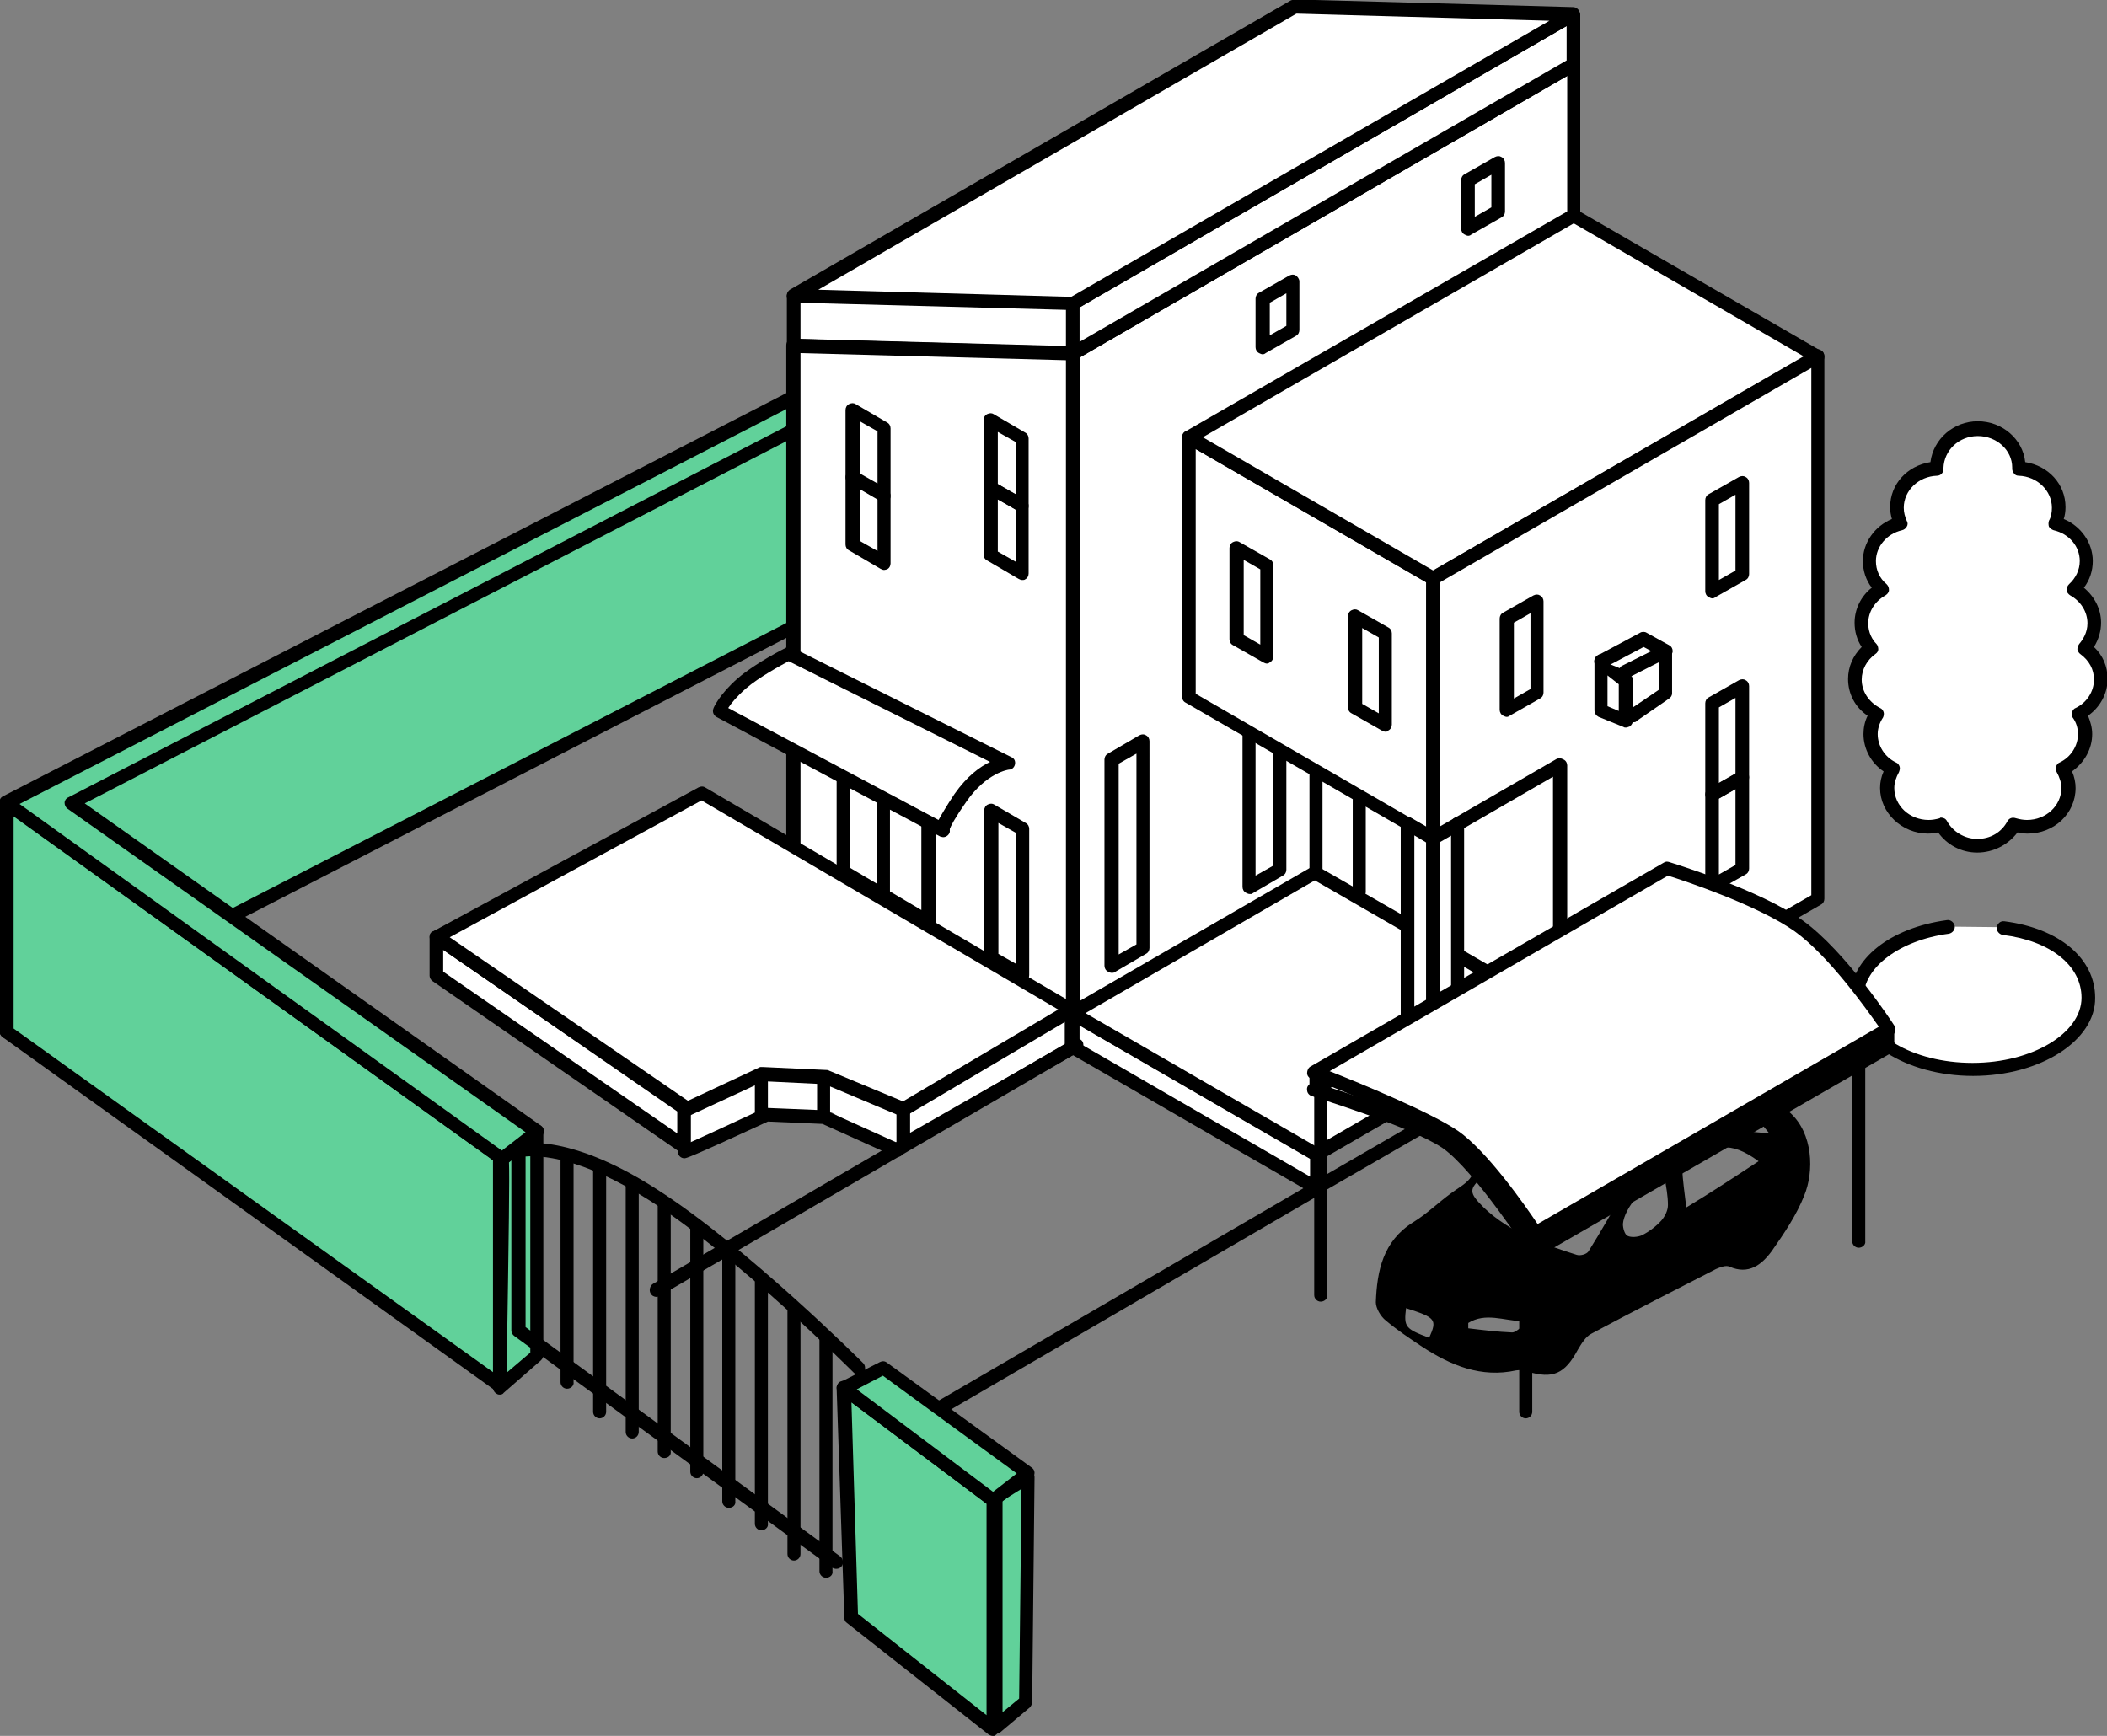 <?xml version="1.0" encoding="utf-8"?>
<!-- Generator: Adobe Illustrator 25.0.1, SVG Export Plug-In . SVG Version: 6.00 Build 0)  -->
<svg version="1.1" id="レイヤー_1" xmlns="http://www.w3.org/2000/svg" xmlns:xlink="http://www.w3.org/1999/xlink" x="0px"
	 y="0px" width="355.6px" height="293px" viewBox="0 0 355.6 293" style="enable-background:new 0 0 355.6 293;"
	 xml:space="preserve">
<rect x="0" y="0" width="355.6" height="293" fill="#808080" stroke="none"/>
<style type="text/css">
	.st0{fill:#61D19A;}
	.st1{fill:#FFFFFF;}
	.st2{fill:none;}
</style>
<g>
	<g>
		<g>
			<g>
				<path d="M248.8,194.2c0.8,0.8,1.7,1.5,2.7,2.5c0.3-0.2,1.1-0.7,1.7-1.3c6.7-6.1,15.2-9.1,23.1-13c0.1,0,0.1-0.1,0.2-0.1
					c9.3-1.6,18.1-1.3,25.6,5.5c3.9,3.5,4.1,9.9,2.4,14c-1.3,3.3-3.4,6.4-5.5,9.4c-1.7,2.3-3.9,4-7.1,2.6c-0.6-0.3-1.6,0.1-2.3,0.4
					c-7,3.6-14.1,7.2-21,10.9c-1,0.5-1.7,1.7-2.3,2.7c-2.2,4.1-4.2,5-8.5,3.7c-0.6-0.2-1.3-0.3-1.9-0.2c-5.9,1.3-11-0.8-15.9-4
					c-2.1-1.4-4.2-2.8-6.1-4.4c-0.9-0.7-1.7-2.1-1.7-3.1c0.2-5.3,1.2-10.3,6.3-13.5c2.3-1.4,4.2-3.3,6.4-4.9c2.1-1.6,5.3-2.7,3-6.7
					C248.2,194.4,248.5,194.3,248.8,194.2z M274.3,200.7c-5-3-9.7-5.8-14.5-8.5c-0.4-0.2-1.4,0-1.9,0.4c-2.5,1.9-5.1,3.8-7.5,5.9
					c-2.6,2.2-2.5,2.8,0,5.3c4.4,4.2,10,6.2,15.7,8c0.6,0.2,1.7-0.1,2-0.6C270.3,207.7,272.3,204.1,274.3,200.7z M296.8,196
					c-4.9-3.6-7.4-2.6-12.1-0.1c-0.4,0.2-0.8,0.9-0.8,1.3c0.1,2.1,0.4,4.1,0.7,6.6C288.9,201.2,292.7,198.7,296.8,196z M280.9,198.6
					c-3.1,0.9-6.8,5.3-7,8c0,0.7,0.3,1.8,0.8,2c0.6,0.3,1.7,0.2,2.4-0.1c1.2-0.6,2.4-1.5,3.3-2.5c0.6-0.7,1.1-1.7,1.1-2.6
					C281.5,201.8,281.2,200.3,280.9,198.6z M298.6,191.3c-4.7-6.1-12.3-9.6-16.6-8.1c2.2,1.4,5.1,2.5,6.8,4.6
					C291.4,191.1,294.7,190.9,298.6,191.3z M247.8,223.3c0,0.3,0,0.6,0,0.9c2.5,0.3,4.9,0.6,7.4,0.7c0.6,0,1.2-0.7,1.9-1.1
					c-0.1-0.3-0.2-0.5-0.3-0.8C253.8,222.9,250.7,221.5,247.8,223.3z M237.3,220.8c-0.4,3.2-0.1,3.5,3.9,5
					C242.6,222.7,242.3,222.4,237.3,220.8z"/>
				<g>
					<g>
						<polyline class="st0" points="134.1,105.7 1.1,174.2 1.1,135.5 133.7,67.3 						"/>
						<path d="M1.1,175.3c-0.2,0-0.4-0.1-0.6-0.2c-0.3-0.2-0.6-0.6-0.6-1v-38.7c0-0.4,0.2-0.8,0.6-1L133,66.2
							c0.6-0.3,1.3-0.1,1.5,0.5c0.3,0.6,0.1,1.3-0.5,1.5l-131.7,68v36.1l131.3-67.6c0.6-0.3,1.3-0.1,1.5,0.5
							c0.3,0.6,0.1,1.3-0.5,1.5L1.7,175.2C1.5,175.3,1.3,175.3,1.1,175.3z"/>
					</g>
					<g>
						<polygon class="st0" points="84.4,233.8 1.1,174.2 1.1,135.5 84.4,195.2 						"/>
						<path d="M84.4,235c-0.2,0-0.5-0.1-0.7-0.2L0.5,175.1c-0.3-0.2-0.5-0.6-0.5-0.9v-38.7c0-0.4,0.2-0.8,0.6-1s0.8-0.2,1.2,0.1
							L85,194.2c0.3,0.2,0.5,0.6,0.5,0.9v38.7c0,0.4-0.2,0.8-0.6,1C84.7,235,84.6,235,84.4,235z M2.3,173.6l80.9,58v-35.8l-80.9-58
							C2.3,137.8,2.3,173.6,2.3,173.6z"/>
					</g>
					<g>
						<path class="st0" d="M84.8,195.6l5.9-4.6v37.8l-6.3,5.5C84.4,234.3,85,195.6,84.8,195.6z"/>
						<path d="M84.4,235.4c-0.2,0-0.3,0-0.5-0.1c-0.4-0.2-0.7-0.6-0.7-1.1c0.2-14.7,0.5-36.9,0.4-38.5c-0.1-0.4,0.1-0.8,0.4-1.1
							l5.9-4.6c0.3-0.3,0.8-0.3,1.2-0.1c0.4,0.2,0.6,0.6,0.6,1v37.8c0,0.3-0.1,0.6-0.4,0.9l-6.3,5.5
							C84.9,235.3,84.6,235.4,84.4,235.4z M85.9,196.2c0.1,2.6,0,10.4-0.4,35.5l4-3.4v-34.9L85.9,196.2z"/>
					</g>
					<g>
						<polyline class="st0" points="132.7,67.8 1.1,135.5 84.8,195.6 90.7,191 12.1,135.5 134,72.4 						"/>
						<path d="M84.8,196.7c-0.2,0-0.5-0.1-0.7-0.2L0.5,136.4c-0.3-0.2-0.5-0.6-0.5-1s0.3-0.8,0.6-0.9l131.6-67.7
							c0.6-0.3,1.3-0.1,1.5,0.5c0.3,0.6,0.1,1.3-0.5,1.5L3.3,135.7l81.4,58.5l4-3.1l-77.3-54.6c-0.3-0.2-0.5-0.6-0.5-1
							s0.3-0.8,0.6-0.9l121.9-63c0.6-0.3,1.3-0.1,1.5,0.5c0.3,0.6,0.1,1.3-0.5,1.5l-120.1,62l77,54.4c0.3,0.2,0.5,0.5,0.5,0.9
							s-0.2,0.7-0.4,0.9l-5.9,4.6C85.3,196.7,85,196.7,84.8,196.7z"/>
					</g>
				</g>
				<g>
					<g>
						<polyline class="st1" points="181,176.8 181,59.6 265.5,10.9 265.5,170.4 						"/>
						<path d="M181,177.9c-0.6,0-1.1-0.5-1.1-1.1V59.6c0-0.4,0.2-0.8,0.6-1L265,9.9c0.4-0.2,0.8-0.2,1.1,0s0.6,0.6,0.6,1V37
							c0,0.6-0.5,1.1-1.1,1.1s-1.1-0.5-1.1-1.1V12.8l-82.2,47.5v116.4C182.2,177.4,181.7,177.9,181,177.9z"/>
					</g>
					<path d="M247.8,39.8c-0.2,0-0.4-0.1-0.6-0.2c-0.4-0.2-0.6-0.6-0.6-1v-8.2c0-0.4,0.2-0.8,0.6-1l5.1-2.9c0.4-0.2,0.8-0.2,1.1,0
						c0.4,0.2,0.6,0.6,0.6,1v8.2c0,0.4-0.2,0.8-0.6,1l-5.1,2.9C248.2,39.7,248,39.8,247.8,39.8z M248.9,31.1v5.5l2.8-1.6v-5.5
						L248.9,31.1z M252.8,35.7L252.8,35.7L252.8,35.7z"/>
					<path d="M213.1,59.8c-0.2,0-0.4-0.1-0.6-0.2c-0.4-0.2-0.6-0.6-0.6-1v-8.2c0-0.4,0.2-0.8,0.6-1l5.1-2.9c0.4-0.2,0.8-0.2,1.1,0
						s0.6,0.6,0.6,1v8.2c0,0.4-0.2,0.8-0.6,1l-5.1,2.9C213.5,59.7,213.3,59.8,213.1,59.8z M214.3,51.1v5.5l2.8-1.6v-5.5L214.3,51.1z
						 M218.2,55.7L218.2,55.7L218.2,55.7z"/>
					<path d="M210.9,150.9c-0.2,0-0.4-0.1-0.6-0.2c-0.4-0.2-0.6-0.6-0.6-1v-26c0-0.6,0.5-1.1,1.1-1.1s1.1,0.5,1.1,1.1v24.1l3-1.7
						v-19c0-0.6,0.5-1.1,1.1-1.1s1.1,0.5,1.1,1.1v19.7c0,0.4-0.2,0.8-0.6,1l-5.3,3.1C211.3,150.9,211.1,150.9,210.9,150.9z"/>
					<path d="M187.6,164.2c-0.2,0-0.4-0.1-0.6-0.2c-0.4-0.2-0.6-0.6-0.6-1v-34.8c0-0.4,0.2-0.8,0.6-1l5.3-3.1c0.4-0.2,0.8-0.2,1.1,0
						c0.4,0.2,0.6,0.6,0.6,1V160c0,0.4-0.2,0.8-0.6,1l-5.3,3.1C188,164.2,187.8,164.2,187.6,164.2z M188.8,128.9v32.2l3-1.7v-32.2
						L188.8,128.9z M192.9,160L192.9,160L192.9,160z"/>
				</g>
				<g>
					<polygon class="st1" points="265.5,10.9 181,59.6 181,51.2 265.5,2.5 					"/>
					<path d="M181,60.8c-0.2,0-0.4-0.1-0.6-0.2c-0.4-0.2-0.6-0.6-0.6-1v-8.4c0-0.4,0.2-0.8,0.6-1L265,1.5c0.4-0.2,0.8-0.2,1.1,0
						s0.6,0.6,0.6,1v8.4c0,0.4-0.2,0.8-0.6,1l-84.5,48.8C181.4,60.7,181.2,60.8,181,60.8z M182.2,51.9v5.8l82.2-47.5V4.4L182.2,51.9
						z M265.5,10.9L265.5,10.9L265.5,10.9z"/>
				</g>
				<g>
					<polygon class="st1" points="265.5,2.5 181,51.2 134,49.9 218.5,1.1 					"/>
					<path d="M181,52.4L181,52.4l-47.1-1.3c-0.5,0-1-0.4-1.1-0.9s0.1-1,0.5-1.3l84.5-48.8c0.2-0.1,0.4-0.1,0.6-0.2l47.1,1.3
						c0.5,0,1,0.4,1.1,0.9s-0.1,1-0.5,1.3l-84.5,48.8C181.4,52.3,181.2,52.4,181,52.4z M138.1,48.9l42.7,1.2l80.7-46.6l-42.7-1.2
						L138.1,48.9z"/>
				</g>
				<g>
					<g>
						<polygon class="st1" points="181,59.6 134,58.3 134,49.9 181,51.2 						"/>
						<path d="M181,60.8L181,60.8l-47.1-1.3c-0.6,0-1.1-0.5-1.1-1.1V50c0-0.3,0.1-0.6,0.3-0.8s0.5-0.3,0.8-0.3l47.1,1.3
							c0.6,0,1.1,0.5,1.1,1.1v8.4c0,0.3-0.1,0.6-0.3,0.8C181.6,60.7,181.3,60.8,181,60.8z M135.1,57.2l44.8,1.2v-6.1l-44.8-1.2V57.2
							z"/>
					</g>
					<g>
						<polygon class="st1" points="181,176.8 134,149.6 134,58.3 181,59.6 						"/>
						<path d="M181,177.9c-0.2,0-0.4-0.1-0.6-0.2l-47.1-27.2c-0.4-0.2-0.6-0.6-0.6-1V58.3c0-0.3,0.1-0.6,0.3-0.8s0.5-0.3,0.8-0.3
							l47.1,1.3c0.6,0,1.1,0.5,1.1,1.1v117.1c0,0.4-0.2,0.8-0.6,1C181.4,177.9,181.2,177.9,181,177.9z M135.1,148.9l44.8,25.9v-114
							l-44.8-1.2V148.9z"/>
					</g>
				</g>
				<path d="M149.2,84.8c-0.2,0-0.4-0.1-0.6-0.2l-5.3-3.1c-0.4-0.2-0.6-0.6-0.6-1V69.2c0-0.4,0.2-0.8,0.6-1c0.4-0.2,0.8-0.2,1.1,0
					l5.3,3.1c0.4,0.2,0.6,0.6,0.6,1v11.4c0,0.4-0.2,0.8-0.6,1C149.6,84.7,149.4,84.8,149.2,84.8z M145.1,79.9l3,1.7v-8.8l-3-1.7
					V79.9z"/>
				<path d="M149.2,96.2c-0.2,0-0.4-0.1-0.6-0.2l-5.3-3.1c-0.4-0.2-0.6-0.6-0.6-1V80.6c0-0.4,0.2-0.8,0.6-1c0.4-0.2,0.8-0.2,1.1,0
					l5.3,3.1c0.4,0.2,0.6,0.6,0.6,1v11.4c0,0.4-0.2,0.8-0.6,1C149.6,96.1,149.4,96.2,149.2,96.2z M145.1,91.3l3,1.7v-8.8l-3-1.7
					V91.3z"/>
				<path d="M172.5,86.5c-0.2,0-0.4-0.1-0.6-0.2l-5.3-3.1c-0.4-0.2-0.6-0.6-0.6-1V70.9c0-0.4,0.2-0.8,0.6-1c0.4-0.2,0.8-0.2,1.1,0
					L173,73c0.4,0.2,0.6,0.6,0.6,1v11.4c0,0.4-0.2,0.8-0.6,1C172.9,86.5,172.7,86.5,172.5,86.5z M168.4,81.7l3,1.7v-8.8l-3-1.7V81.7
					z"/>
				<path d="M172.5,97.9c-0.2,0-0.4-0.1-0.6-0.2l-5.3-3.1c-0.4-0.2-0.6-0.6-0.6-1V82.3c0-0.4,0.2-0.8,0.6-1c0.4-0.2,0.8-0.2,1.1,0
					l5.3,3.1c0.4,0.2,0.6,0.6,0.6,1v11.4c0,0.4-0.2,0.8-0.6,1C172.9,97.9,172.7,97.9,172.5,97.9z M168.4,93.1l3,1.7V86l-3-1.7V93.1z
					"/>
				<path d="M156.7,156.9c-0.2,0-0.4-0.1-0.6-0.2l-14.3-8.5c-0.3-0.2-0.6-0.6-0.6-1v-24.7c0-0.4,0.2-0.8,0.6-1
					c0.4-0.2,0.8-0.2,1.2,0l14.3,8.5c0.3,0.2,0.6,0.6,0.6,1v24.7c0,0.4-0.2,0.8-0.6,1C157.1,156.8,156.9,156.9,156.7,156.9z
					 M143.5,146.5l12,7.1v-22.1l-12-7.1V146.5z"/>
				<path d="M172.6,165.8c-0.2,0-0.4-0.1-0.6-0.2l-5.3-3.1c-0.4-0.2-0.6-0.6-0.6-1v-24.7c0-0.4,0.2-0.8,0.6-1c0.4-0.2,0.8-0.2,1.1,0
					l5.3,3.1c0.4,0.2,0.6,0.6,0.6,1v24.7c0,0.4-0.2,0.8-0.6,1C173,165.8,172.8,165.8,172.6,165.8z M168.5,161l3,1.7v-22.1l-3-1.7
					V161z"/>
				<path d="M222.1,148.5c-0.6,0-1.1-0.5-1.1-1.1v-17.1c0-0.6,0.5-1.1,1.1-1.1s1.1,0.5,1.1,1.1v17.1
					C223.2,148,222.7,148.5,222.1,148.5z"/>
				<g>
					<g>
						<path d="M229.4,151.5c-0.6,0-1.1-0.5-1.1-1.1V135c0-0.6,0.5-1.1,1.1-1.1s1.1,0.5,1.1,1.1v15.4
							C230.6,151,230,151.5,229.4,151.5z"/>
					</g>
				</g>
				<path d="M222.2,201.7c-0.2,0-0.4-0.1-0.6-0.2c-0.4-0.2-0.6-0.6-0.6-1v-5.7c0-0.4,0.2-0.8,0.6-1l41-23.7c0.4-0.2,0.8-0.2,1.1,0
					c0.4,0.2,0.6,0.6,0.6,1v5.7c0,0.4-0.2,0.8-0.6,1l-41,23.7C222.6,201.6,222.4,201.7,222.2,201.7z M223.4,195.5v3l38.7-22.4v-3
					L223.4,195.5z"/>
				<g>
					<polygon class="st1" points="222.2,194.9 181,171.1 181,176.8 222.2,200.5 					"/>
					<path d="M222.2,201.7c-0.2,0-0.4-0.1-0.6-0.2l-41.2-23.8c-0.4-0.2-0.6-0.6-0.6-1V171c0-0.4,0.2-0.8,0.6-1
						c0.4-0.2,0.8-0.2,1.1,0l41.2,23.8c0.4,0.2,0.6,0.6,0.6,1v5.7c0,0.4-0.2,0.8-0.6,1C222.6,201.6,222.4,201.7,222.2,201.7z
						 M182.2,176.1l38.9,22.5v-3l-38.9-22.5L182.2,176.1L182.2,176.1z"/>
				</g>
				<g>
					<polyline class="st1" points="237,156 222.1,147.4 181,171.1 222.2,194.9 263.3,171.2 246.6,161.6 					"/>
					<path d="M222.2,196c-0.2,0-0.4-0.1-0.6-0.2L180.4,172c-0.4-0.2-0.6-0.6-0.6-1s0.2-0.8,0.6-1l41-23.7c0.4-0.2,0.8-0.2,1.1,0
						l15,8.6c0.5,0.3,0.7,1,0.4,1.6c-0.3,0.5-1,0.7-1.6,0.4l-14.4-8.3L183.2,171l38.9,22.5l38.7-22.4l-14.9-8.6
						c-0.5-0.3-0.7-1-0.4-1.6s1-0.7,1.6-0.4l16.6,9.6c0.4,0.2,0.6,0.6,0.6,1s-0.2,0.8-0.6,1l-41,23.7C222.6,196,222.4,196,222.2,196
						z"/>
				</g>
				<g>
					<path class="st1" d="M117.1,181.5c0,0-2.9,11.9-0.5,11.5c2.5-0.4,10.6-5.9,14-5.6c3.4,0.2,9.5,0.2,9.5,0.2s11.9,7.3,13,5.2
						s-0.9-10.2-0.9-10.2S127.1,173.5,117.1,181.5z"/>
					<g>
						<polygon class="st1" points="180.8,170.4 152.5,186.6 152.5,193.1 180.8,176.9 						"/>
						<path d="M152.5,194.3c-0.2,0-0.4-0.1-0.6-0.2c-0.4-0.2-0.6-0.6-0.6-1v-6.5c0-0.4,0.2-0.8,0.6-1l28.4-16.2
							c0.4-0.2,0.8-0.2,1.1,0c0.4,0.2,0.6,0.6,0.6,1v6.5c0,0.4-0.2,0.8-0.6,1L153,194.1C152.9,194.2,152.7,194.3,152.5,194.3z
							 M153.6,187.3v3.9l26.1-14.9v-3.9L153.6,187.3z"/>
					</g>
					<g>
						<polygon class="st1" points="115.5,187 73.7,158.1 73.7,164.6 115.5,193.5 						"/>
						<path d="M115.5,194.7c-0.2,0-0.5-0.1-0.7-0.2L73,165.6c-0.3-0.2-0.5-0.6-0.5-0.9v-6.5c0-0.4,0.2-0.8,0.6-1s0.8-0.2,1.2,0.1
							l41.8,28.9c0.3,0.2,0.5,0.6,0.5,0.9v6.5c0,0.4-0.2,0.8-0.6,1C115.8,194.6,115.7,194.7,115.5,194.7z M74.8,164l39.5,27.3v-3.7
							l-39.5-27.3V164z"/>
					</g>
					<g>
						<polygon class="st1" points="180.8,170.4 152.5,187.2 139.4,181.7 128.7,181.2 115.9,187.2 73.7,158.1 118.4,133.8 						"/>
						<path d="M115.9,188.3c-0.2,0-0.5-0.1-0.7-0.2l-42.2-29c-0.3-0.2-0.5-0.6-0.5-1s0.2-0.8,0.6-0.9l44.8-24.3
							c0.4-0.2,0.8-0.2,1.1,0l62.4,36.6c0.4,0.2,0.6,0.6,0.6,1s-0.2,0.8-0.6,1L153,188.3c-0.3,0.2-0.7,0.2-1,0.1l-12.8-5.4
							l-10.3-0.5l-12.5,5.8C116.2,188.3,116.1,188.3,115.9,188.3z M128.7,180.1L128.7,180.1l10.8,0.5c0.1,0,0.3,0,0.4,0.1l12.5,5.2
							l26.2-15.5l-60.2-35.3l-42.5,23.1l40.2,27.6l12.2-5.7C128.3,180.1,128.5,180.1,128.7,180.1z"/>
					</g>
				</g>
				<path d="M152,242.7c-0.4,0-0.8-0.2-1-0.6c-0.3-0.5-0.1-1.3,0.4-1.6l70.9-41.3c0.5-0.3,1.3-0.1,1.6,0.4s0.1,1.3-0.4,1.6
					l-70.9,41.3C152.4,242.6,152.2,242.7,152,242.7z"/>
				<path d="M110.8,218.9c-0.4,0-0.8-0.2-1-0.6c-0.3-0.5-0.1-1.3,0.4-1.6l70.9-41.3c0.5-0.3,1.3-0.1,1.6,0.4s0.1,1.3-0.4,1.6
					l-70.9,41.3C111.2,218.8,111,218.9,110.8,218.9z"/>
				<path d="M241.9,184.7c-0.2,0-0.4-0.1-0.6-0.2L237,182c-0.4-0.2-0.6-0.6-0.6-1v-42c0-0.4,0.2-0.8,0.6-1c0.4-0.2,0.8-0.2,1.1,0
					l4.3,2.5c0.4,0.2,0.6,0.6,0.6,1v42c0,0.4-0.2,0.8-0.6,1C242.3,184.6,242.1,184.7,241.9,184.7z M238.7,180.4l2,1.2v-39.4l-2-1.2
					V180.4z"/>
				<path d="M241.9,142.6c-0.2,0-0.4-0.1-0.6-0.2l-41.2-23.8c-0.4-0.2-0.6-0.6-0.6-1V73.8c0-0.4,0.2-0.8,0.6-1
					c0.4-0.2,0.8-0.2,1.1,0l41.2,23.8c0.4,0.2,0.6,0.6,0.6,1v43.9c0,0.4-0.2,0.8-0.6,1C242.3,142.6,242.1,142.6,241.9,142.6z
					 M201.8,117.1l38.9,22.5V98.3l-38.9-22.5L201.8,117.1L201.8,117.1z"/>
				<g>
					<polygon class="st1" points="306.7,60.2 265.5,36.4 200.7,73.8 241.9,97.6 					"/>
					<path d="M241.9,98.8c-0.2,0-0.4-0.1-0.6-0.2l-41.2-23.8c-0.4-0.2-0.6-0.6-0.6-1s0.2-0.8,0.6-1L265,35.4c0.4-0.2,0.8-0.2,1.1,0
						l41.2,23.8c0.4,0.2,0.6,0.6,0.6,1s-0.2,0.8-0.6,1l-64.9,37.5C242.3,98.7,242.1,98.8,241.9,98.8z M203,73.8l38.9,22.5l62.6-36.1
						l-38.9-22.5L203,73.8z"/>
				</g>
				<path d="M213.8,112c-0.2,0-0.4-0.1-0.6-0.2l-5.1-2.9c-0.4-0.2-0.6-0.6-0.6-1V92.5c0-0.4,0.2-0.8,0.6-1c0.4-0.2,0.8-0.2,1.1,0
					l5.1,2.9c0.4,0.2,0.6,0.6,0.6,1v15.4c0,0.4-0.2,0.8-0.6,1C214.2,111.9,214,112,213.8,112z M209.9,107.2l2.8,1.6V96.1l-2.8-1.6
					V107.2z"/>
				<path d="M233.8,123.5c-0.2,0-0.4-0.1-0.6-0.2l-5.1-2.9c-0.4-0.2-0.6-0.6-0.6-1V104c0-0.4,0.2-0.8,0.6-1c0.4-0.2,0.8-0.2,1.1,0
					l5.1,2.9c0.4,0.2,0.6,0.6,0.6,1v15.4c0,0.4-0.2,0.8-0.6,1C234.2,123.5,234,123.5,233.8,123.5z M229.9,118.8l2.8,1.6v-12.8
					l-2.8-1.6V118.8z"/>
				<g>
					<g>
						<polygon class="st1" points="241.9,97.6 241.9,141.5 263.3,129.1 263.3,176.9 306.7,151.8 306.7,60.2 						"/>
						<path d="M263.3,178c-0.2,0-0.4-0.1-0.6-0.2c-0.4-0.2-0.6-0.6-0.6-1v-45.7l-19.7,11.4c-0.4,0.2-0.8,0.2-1.1,0s-0.6-0.6-0.6-1
							V97.6c0-0.4,0.2-0.8,0.6-1l64.9-37.5c0.4-0.2,0.8-0.2,1.1,0c0.4,0.2,0.6,0.6,0.6,1v91.6c0,0.4-0.2,0.8-0.6,1l-43.5,25.1
							C263.7,178,263.5,178,263.3,178z M263.3,128c0.2,0,0.4,0.1,0.6,0.2c0.4,0.2,0.6,0.6,0.6,1v45.7l41.2-23.8v-89L243,98.3v41.2
							l19.7-11.4C262.9,128,263.1,128,263.3,128z"/>
					</g>
					<path d="M254.3,121c-0.2,0-0.4-0.1-0.6-0.2c-0.4-0.2-0.6-0.6-0.6-1v-15.4c0-0.4,0.2-0.8,0.6-1l5.1-2.9c0.4-0.2,0.8-0.2,1.1,0
						c0.4,0.2,0.6,0.6,0.6,1v15.4c0,0.4-0.2,0.8-0.6,1l-5.1,2.9C254.7,120.9,254.5,121,254.3,121z M255.5,105.1v12.8l2.8-1.6v-12.8
						L255.5,105.1z"/>
					<path d="M289,101c-0.2,0-0.4-0.1-0.6-0.2c-0.4-0.2-0.6-0.6-0.6-1V84.4c0-0.4,0.2-0.8,0.6-1l5.1-2.9c0.4-0.2,0.8-0.2,1.1,0
						c0.4,0.2,0.6,0.6,0.6,1v15.4c0,0.4-0.2,0.8-0.6,1l-5.1,2.9C289.4,100.9,289.2,101,289,101z M290.1,85.1v12.8l2.8-1.6V83.5
						L290.1,85.1z M294,96.9L294,96.9L294,96.9z"/>
					<path d="M289,135.3c-0.2,0-0.4-0.1-0.6-0.2c-0.4-0.2-0.6-0.6-0.6-1v-15.4c0-0.4,0.2-0.8,0.6-1l5.1-2.9c0.4-0.2,0.8-0.2,1.1,0
						c0.4,0.2,0.6,0.6,0.6,1v15.4c0,0.4-0.2,0.8-0.6,1l-5.1,2.9C289.4,135.2,289.2,135.3,289,135.3z M290.1,119.4v12.8l2.8-1.6
						v-12.8L290.1,119.4z M294,131.2L294,131.2L294,131.2z"/>
					<path d="M289,150.7c-0.2,0-0.4-0.1-0.6-0.2c-0.4-0.2-0.6-0.6-0.6-1v-15.4c0-0.4,0.2-0.8,0.6-1l5.1-2.9c0.4-0.2,0.8-0.2,1.1,0
						c0.4,0.2,0.6,0.6,0.6,1v15.4c0,0.4-0.2,0.8-0.6,1l-5.1,2.9C289.4,150.6,289.2,150.7,289,150.7z M290.1,134.8v12.8l2.8-1.6
						v-12.8L290.1,134.8z M294,146.6L294,146.6L294,146.6z"/>
				</g>
				<path d="M241.9,184.7c-0.2,0-0.4-0.1-0.6-0.2c-0.4-0.2-0.6-0.6-0.6-1v-42c0-0.6,0.5-1.1,1.1-1.1s1.1,0.5,1.1,1.1v40l2-1.2V139
					c0-0.6,0.5-1.1,1.1-1.1s1.1,0.5,1.1,1.1v42c0,0.4-0.2,0.8-0.6,1l-4.3,2.5C242.3,184.6,242.1,184.7,241.9,184.7z"/>
				<g>
					<g>
						<path class="st1" d="M354.5,114.6c0-2.1-1.1-4-2.7-5.2c1-1.1,1.7-2.6,1.7-4.2c0-2.5-1.4-4.6-3.6-5.7c1.3-1.2,2.1-2.9,2.1-4.7
							c0-3.1-2.2-5.7-5.3-6.4c0.4-0.8,0.6-1.8,0.6-2.7c0-3.6-3-6.5-6.8-6.6c0-0.1,0-0.1,0-0.2c0-3.6-3.1-6.6-6.9-6.6
							s-6.9,2.9-6.9,6.6c0,0.1,0,0.1,0,0.2c-3.7,0.1-6.8,3-6.8,6.6c0,1,0.2,1.9,0.6,2.7c-3,0.7-5.3,3.3-5.3,6.4
							c0,1.9,0.8,3.5,2.1,4.7c-2.1,1.1-3.6,3.2-3.6,5.7c0,1.6,0.6,3.1,1.7,4.2c-1.6,1.2-2.7,3.1-2.7,5.2c0,2.5,1.5,4.7,3.7,5.8
							c-0.7,1-1.1,2.2-1.1,3.5c0,2.6,1.5,4.7,3.8,5.8c-0.6,1-1,2.1-1,3.3c0,3.6,3.1,6.6,6.9,6.6c0.8,0,1.5-0.1,2.2-0.4
							c1.1,2.1,3.4,3.6,6.1,3.6s5-1.5,6.1-3.6c0.7,0.2,1.4,0.4,2.2,0.4c3.8,0,6.9-2.9,6.9-6.6c0-1.2-0.4-2.3-1-3.3
							c2.2-1.1,3.8-3.3,3.8-5.8c0-1.3-0.4-2.5-1.1-3.5C353,119.3,354.5,117.1,354.5,114.6z"/>
						<path d="M333.7,143.9c-2.7,0-5.1-1.3-6.6-3.4c-0.6,0.1-1.1,0.2-1.7,0.2c-4.4,0-8.1-3.5-8.1-7.7c0-1,0.2-1.9,0.6-2.8
							c-2.1-1.4-3.4-3.8-3.4-6.3c0-1,0.2-2.1,0.7-3.1c-2.1-1.4-3.3-3.7-3.3-6.2c0-2,0.8-3.9,2.3-5.4c-0.8-1.2-1.2-2.6-1.2-4.1
							c0-2.3,1.1-4.5,2.9-5.9c-1-1.3-1.5-2.9-1.5-4.5c0-3.1,2-5.9,4.9-7.1c-0.2-0.7-0.3-1.3-0.3-2c0-3.9,2.9-7,6.8-7.6
							c0.5-3.9,3.9-6.9,8-6.9s7.6,3,8,6.9c3.9,0.6,6.8,3.7,6.8,7.6c0,0.7-0.1,1.4-0.3,2c2.9,1.2,4.9,4,4.9,7.1
							c0,1.6-0.5,3.2-1.5,4.5c1.8,1.5,2.9,3.6,2.9,5.9c0,1.4-0.4,2.8-1.2,4.1c1.5,1.4,2.3,3.3,2.3,5.4c0,2.5-1.3,4.8-3.3,6.2
							c0.4,1,0.7,2,0.7,3.1c0,2.5-1.3,4.8-3.4,6.3c0.4,0.9,0.6,1.9,0.6,2.8c0,4.3-3.6,7.7-8.1,7.7c-0.6,0-1.1-0.1-1.7-0.2
							C338.9,142.6,336.4,143.9,333.7,143.9z M327.6,138c0.4,0,0.8,0.2,1,0.6c1,1.8,3,3,5.1,3c2.2,0,4.1-1.1,5.1-3
							c0.3-0.5,0.8-0.7,1.4-0.5c0.7,0.2,1.3,0.3,1.9,0.3c3.2,0,5.8-2.4,5.8-5.4c0-0.9-0.3-1.8-0.8-2.7c-0.2-0.3-0.2-0.6-0.1-0.9
							c0.1-0.3,0.3-0.6,0.6-0.7c1.9-0.9,3.1-2.8,3.1-4.8c0-1-0.3-2-0.9-2.8c-0.2-0.3-0.2-0.6-0.1-0.9s0.3-0.6,0.6-0.7
							c1.9-0.9,3.1-2.8,3.1-4.8c0-1.7-0.8-3.2-2.3-4.3c-0.3-0.2-0.4-0.5-0.5-0.8c0-0.3,0.1-0.6,0.3-0.9c0.6-0.7,1.4-1.9,1.4-3.5
							c0-1.9-1.1-3.7-2.9-4.7c-0.3-0.2-0.6-0.5-0.6-0.9s0.1-0.7,0.4-1c1.1-1,1.8-2.4,1.8-3.9c0-2.5-1.8-4.6-4.4-5.2
							c-0.3-0.1-0.6-0.3-0.8-0.6c-0.1-0.3-0.1-0.7,0-1c0.4-0.7,0.5-1.5,0.5-2.2c0-2.9-2.5-5.3-5.6-5.4c-0.3,0-0.6-0.1-0.8-0.4
							c-0.2-0.2-0.3-0.5-0.3-0.8v-0.2c0-2.9-2.6-5.3-5.8-5.3c-3.2,0-5.7,2.4-5.8,5.4c0,0.1,0,0.2,0,0.2c0,0.6-0.5,1.1-1.1,1.1
							c-3.1,0.1-5.6,2.5-5.6,5.4c0,0.8,0.2,1.5,0.5,2.2c0.2,0.3,0.2,0.7,0,1s-0.4,0.5-0.8,0.6c-2.6,0.6-4.4,2.8-4.4,5.2
							c0,1.5,0.6,2.9,1.8,3.9c0.3,0.3,0.4,0.6,0.4,1s-0.3,0.7-0.6,0.9c-1.8,1-2.9,2.8-2.9,4.7c0,1.6,0.7,2.8,1.4,3.5
							c0.2,0.2,0.3,0.6,0.3,0.9s-0.2,0.6-0.5,0.8c-1.4,1-2.3,2.6-2.3,4.3c0,2,1.2,3.8,3.1,4.8c0.3,0.1,0.5,0.4,0.6,0.7
							c0.1,0.3,0,0.7-0.1,0.9c-0.6,0.9-0.9,1.9-0.9,2.8c0,2,1.2,3.9,3.1,4.8c0.3,0.1,0.5,0.4,0.6,0.7s0,0.6-0.1,0.9
							c-0.5,0.9-0.8,1.8-0.8,2.7c0,3,2.6,5.4,5.8,5.4c0.6,0,1.2-0.1,1.9-0.3C327.4,138,327.5,138,327.6,138z"/>
					</g>
				</g>
				<g>
					<path class="st1" d="M338.3,156.5c8.9,1.1,14.3,5.9,14.3,11.8c0,6.7-8.8,12.2-19.5,12.2c-10.8,0-19.5-5.5-19.5-12.2
						c0-5.8,6.6-10.7,15.4-11.9"/>
					<path d="M333,181.6c-11.4,0-20.7-6-20.7-13.3c0-6.4,6.7-11.7,16.3-13c0.6-0.1,1.2,0.4,1.3,1c0.1,0.6-0.4,1.2-1,1.3
						c-8.3,1.1-14.4,5.7-14.4,10.8c0,6.1,8.3,11,18.4,11s18.4-5,18.4-11c0-5.4-5.2-9.6-13.3-10.6c-0.6-0.1-1.1-0.7-1-1.3
						s0.6-1.1,1.3-1c9.3,1.2,15.3,6.3,15.3,12.9C353.7,175.6,344.4,181.6,333,181.6z"/>
				</g>
				<g>
					<g>
						<line class="st2" x1="222.9" y1="181.8" x2="222.9" y2="218.6"/>
						<path d="M222.9,219.7c-0.6,0-1.1-0.5-1.1-1.1v-36.8c0-0.6,0.5-1.1,1.1-1.1s1.1,0.5,1.1,1.1v36.8
							C224.1,219.2,223.5,219.7,222.9,219.7z"/>
					</g>
					<g>
						<line class="st2" x1="257.5" y1="201.5" x2="257.5" y2="238.3"/>
						<path d="M257.5,239.4c-0.6,0-1.1-0.5-1.1-1.1v-36.8c0-0.6,0.5-1.1,1.1-1.1s1.1,0.5,1.1,1.1v36.8
							C258.6,238.9,258.1,239.4,257.5,239.4z"/>
					</g>
					<g>
						<line class="st2" x1="313.7" y1="178.2" x2="313.7" y2="209.5"/>
						<path d="M313.7,210.6c-0.6,0-1.1-0.5-1.1-1.1v-31.3c0-0.6,0.5-1.1,1.1-1.1s1.1,0.5,1.1,1.1v31.3
							C314.9,210.1,314.3,210.6,313.7,210.6z"/>
					</g>
					<g>
						<path class="st1" d="M318.8,176.6c0,0-10.1-14.4-17.2-19.5s-20.2-7.6-20.2-7.6l-59.6,34.4c0,0,16.9,5.1,22.4,8.9
							c5.6,3.9,14.9,18.2,14.9,18.2L318.8,176.6z"/>
						<path d="M259.1,212.2c-0.4,0-0.7-0.2-1-0.5c-0.1-0.1-9.3-14.2-14.6-17.9c-5.4-3.7-22-8.7-22.1-8.8c-0.4-0.1-0.8-0.5-0.8-1
							c-0.1-0.5,0.2-0.9,0.6-1.1l59.6-34.4c0.2-0.1,0.5-0.2,0.8-0.1c0.5,0.1,13.4,2.6,20.7,7.8c7.2,5.2,17,19.2,17.4,19.8
							c0.2,0.3,0.3,0.6,0.2,0.9c-0.1,0.3-0.3,0.6-0.5,0.7L259.8,212C259.5,212.2,259.3,212.2,259.1,212.2z M224.6,183.6
							c5,1.6,15.8,5.3,20.3,8.3c4.9,3.4,12.5,14.4,14.6,17.6l57.6-33.2c-2.4-3.4-10.4-14.1-16.2-18.2c-6.1-4.4-17.1-6.9-19.3-7.3
							L224.6,183.6z"/>
					</g>
					<g>
						<path class="st1" d="M318.8,173.8c0,0-8-12.3-15.1-17.4c-7.1-5.1-22.2-9.7-22.2-9.7L221.8,181c0,0,18.1,7,23.7,10.8
							c5.6,3.9,13.7,16.3,13.7,16.3L318.8,173.8z"/>
						<path d="M259.1,209.3c-0.4,0-0.7-0.2-1-0.5c-0.1-0.1-8-12.3-13.3-16c-5.4-3.7-23.3-10.7-23.5-10.7c-0.4-0.2-0.7-0.5-0.7-1
							c0-0.4,0.2-0.9,0.6-1.1l59.6-34.4c0.3-0.2,0.6-0.2,0.9-0.1c0.6,0.2,15.4,4.7,22.6,9.9s15.1,17.2,15.4,17.7
							c0.2,0.3,0.2,0.6,0.2,0.9c-0.1,0.3-0.3,0.6-0.5,0.7l-59.6,34.4C259.5,209.3,259.3,209.3,259.1,209.3z M224.4,180.8
							c5.1,2,17.2,7,21.7,10.1c4.9,3.4,11.4,12.7,13.4,15.7l57.6-33.3c-2.1-3-8.5-12-14.2-16.1c-6.2-4.4-18.8-8.6-21.4-9.4
							L224.4,180.8z"/>
					</g>
					<polygon points="221,181.3 221,183.7 226.4,185.3 					"/>
					<polygon points="319.7,173.9 319.7,176.3 258.9,210.7 258.7,208.9 316.4,175.8 					"/>
				</g>
				<path d="M115.5,195.5c-0.6,0-1.1-0.5-1.1-1.1s0.4-1,0.9-1.1c1-0.3,8.8-4,13.6-6.2c0.2-0.1,0.3-0.1,0.5-0.1l9.7,0.4
					c0.1,0,0.3,0,0.4,0.1l12.4,5.6c0.6,0.3,0.8,0.9,0.6,1.5c-0.3,0.6-0.9,0.8-1.5,0.6l-12.2-5.5l-9.2-0.4
					C116.2,195.5,115.8,195.5,115.5,195.5z"/>
				<g>
					<line class="st2" x1="139" y1="182.1" x2="139" y2="188"/>
					<path d="M139,189.2c-0.6,0-1.1-0.5-1.1-1.1v-5.9c0-0.6,0.5-1.1,1.1-1.1s1.1,0.5,1.1,1.1v5.9C140.2,188.7,139.7,189.2,139,189.2
						z"/>
				</g>
				<g>
					<line class="st2" x1="128.5" y1="181.3" x2="128.5" y2="188.5"/>
					<path d="M128.5,189.6c-0.6,0-1.1-0.5-1.1-1.1v-7.2c0-0.6,0.5-1.1,1.1-1.1c0.6,0,1.1,0.5,1.1,1.1v7.2
						C129.7,189.1,129.1,189.6,128.5,189.6z"/>
				</g>
				<path d="M149.1,152.6c-0.6,0-1.1-0.5-1.1-1.1v-24.3c0-0.6,0.5-1.1,1.1-1.1s1.1,0.5,1.1,1.1v24.3
					C150.3,152.1,149.8,152.6,149.1,152.6z"/>
				<g>
					<path class="st1" d="M133.1,110.3l37,18.5c0,0-4.2,0.4-8,5.9s-2.9,5.5-2.9,5.5L121.4,120c0,0,0.8-2.1,3.8-4.6
						S133.1,110.3,133.1,110.3z"/>
					<path d="M159.2,141.3c-0.2,0-0.4-0.1-0.5-0.1l0,0L120.9,121c-0.5-0.3-0.7-0.9-0.5-1.4c0-0.1,1-2.4,4.1-5.1c3-2.6,8-5.1,8.2-5.2
						c0.3-0.2,0.7-0.2,1,0l37,18.5c0.5,0.2,0.7,0.7,0.6,1.2c-0.1,0.5-0.5,0.9-1,0.9c-0.1,0-3.8,0.5-7.2,5.4c-2.1,3-2.6,4.1-2.8,4.6
						c0,0.2,0,0.4,0,0.5C160.2,140.9,159.7,141.3,159.2,141.3z M122.9,119.5l35.5,18.9c0.5-0.9,1.3-2.3,2.7-4.4c2.1-3,4.3-4.6,6-5.4
						l-34-17c-1.3,0.7-5,2.7-7.2,4.6C124.4,117.5,123.4,118.7,122.9,119.5z"/>
				</g>
				<g>
					<polygon class="st1" points="270.2,111.5 270.2,119.9 274.4,121.6 274.4,114.9 					"/>
					<path d="M274.4,122.8c-0.1,0-0.3,0-0.4-0.1l-4.2-1.7c-0.4-0.2-0.7-0.6-0.7-1.1v-8.4c0-0.4,0.3-0.8,0.7-1
						c0.4-0.2,0.9-0.1,1.2,0.1l4.2,3.4c0.3,0.2,0.4,0.5,0.4,0.9v6.7c0,0.4-0.2,0.7-0.5,1C274.8,122.7,274.6,122.8,274.4,122.8z
						 M271.3,119.2l1.9,0.8v-4.5l-1.9-1.5V119.2z"/>
				</g>
				<g>
					<polyline class="st1" points="270.2,111.5 277.3,107.7 281.1,109.8 274.4,113.2 					"/>
					<path d="M274.4,114.4c-0.4,0-0.8-0.2-1-0.6c-0.3-0.6-0.1-1.3,0.5-1.5l4.8-2.4l-1.3-0.7l-6.6,3.5c-0.6,0.3-1.3,0.1-1.6-0.5
						c-0.3-0.6-0.1-1.3,0.5-1.6l7.1-3.8c0.3-0.2,0.8-0.2,1.1,0l3.8,2.1c0.4,0.2,0.6,0.6,0.6,1s-0.3,0.8-0.6,1l-6.7,3.4
						C274.7,114.3,274.5,114.4,274.4,114.4z"/>
				</g>
				<g>
					<polyline class="st1" points="281.1,109.8 281.1,117 275.6,120.8 					"/>
					<path d="M275.6,121.9c-0.4,0-0.7-0.2-0.9-0.5c-0.4-0.5-0.2-1.2,0.3-1.6l5-3.4v-6.5c0-0.6,0.5-1.1,1.1-1.1s1.1,0.5,1.1,1.1v7.1
						c0,0.4-0.2,0.7-0.5,0.9l-5.5,3.8C276.1,121.9,275.9,121.9,275.6,121.9z"/>
				</g>
				<g>
					<g>
						<g>
							<polygon class="st0" points="173.5,249.3 173.1,287.2 168,291.4 168,252.6 							"/>
							<path d="M168,292.6c-0.2,0-0.3,0-0.5-0.1c-0.4-0.2-0.7-0.6-0.7-1v-38.8c0-0.4,0.2-0.8,0.5-1l5.5-3.4c0.4-0.2,0.8-0.2,1.2,0
								s0.6,0.6,0.6,1l-0.4,38c0,0.3-0.2,0.7-0.4,0.9l-5,4.2C168.5,292.5,168.3,292.6,168,292.6z M169.2,253.3V289l2.8-2.3l0.4-35.4
								L169.2,253.3z"/>
						</g>
					</g>
				</g>
				<path d="M141.1,264.8c-0.2,0-0.5-0.1-0.7-0.2l-53.6-39.1c-0.3-0.2-0.5-0.6-0.5-0.9v-30.3c0-0.5,0.3-1,0.8-1.1
					c0.3-0.1,8.3-2.4,23.7,7.5c15.1,9.6,34.7,29.2,34.9,29.4c0.4,0.4,0.4,1.2,0,1.6c-0.4,0.4-1.2,0.4-1.6,0
					c-0.2-0.2-19.6-19.6-34.5-29.1C98,195.2,91,195,88.7,195.2V224l53.1,38.7c0.5,0.4,0.6,1.1,0.3,1.6
					C141.8,264.7,141.5,264.8,141.1,264.8z"/>
				<path d="M95.7,234.4c-0.6,0-1.1-0.5-1.1-1.1v-37.4c0-0.6,0.5-1.1,1.1-1.1s1.1,0.5,1.1,1.1v37.4
					C96.9,233.8,96.4,234.4,95.7,234.4z"/>
				<path d="M101.2,239.4c-0.6,0-1.1-0.5-1.1-1.1v-41.4c0-0.6,0.5-1.1,1.1-1.1s1.1,0.5,1.1,1.1v41.4
					C102.3,238.9,101.8,239.4,101.2,239.4z"/>
				<path d="M106.7,242.8c-0.6,0-1.1-0.5-1.1-1.1v-41.4c0-0.6,0.5-1.1,1.1-1.1s1.1,0.5,1.1,1.1v41.4
					C107.8,242.3,107.3,242.8,106.7,242.8z"/>
				<path d="M112.1,246.1c-0.6,0-1.1-0.5-1.1-1.1v-41.4c0-0.6,0.5-1.1,1.1-1.1s1.1,0.5,1.1,1.1V245
					C113.3,245.6,112.8,246.1,112.1,246.1z"/>
				<path d="M117.6,249.5c-0.6,0-1.1-0.5-1.1-1.1V207c0-0.6,0.5-1.1,1.1-1.1s1.1,0.5,1.1,1.1v41.4
					C118.7,249,118.2,249.5,117.6,249.5z"/>
				<path d="M123,254.5c-0.6,0-1.1-0.5-1.1-1.1V212c0-0.6,0.5-1.1,1.1-1.1s1.1,0.5,1.1,1.1v41.4C124.2,254,123.7,254.5,123,254.5z"
					/>
				<path d="M128.5,258.3c-0.6,0-1.1-0.5-1.1-1.1v-41.4c0-0.6,0.5-1.1,1.1-1.1c0.6,0,1.1,0.5,1.1,1.1v41.4
					C129.7,257.8,129.1,258.3,128.5,258.3z"/>
				<path d="M134,263.4c-0.6,0-1.1-0.5-1.1-1.1v-41.4c0-0.6,0.5-1.1,1.1-1.1s1.1,0.5,1.1,1.1v41.4
					C135.1,262.9,134.6,263.4,134,263.4z"/>
				<path d="M139.4,266.3c-0.6,0-1.1-0.5-1.1-1.1v-39.5c0-0.6,0.5-1.1,1.1-1.1s1.1,0.5,1.1,1.1v39.5
					C140.6,265.8,140.1,266.3,139.4,266.3z"/>
			</g>
			<g>
				<polygon class="st0" points="167.6,291.9 143.6,272.9 142.4,234.3 167.6,253.2 				"/>
				<path d="M167.6,293c-0.3,0-0.5-0.1-0.7-0.2l-24-18.9c-0.3-0.2-0.4-0.5-0.4-0.9l-1.3-38.7c0-0.4,0.2-0.9,0.6-1.1
					c0.4-0.2,0.9-0.2,1.2,0.1l25.2,18.9c0.3,0.2,0.5,0.6,0.5,0.9v38.7c0,0.4-0.3,0.8-0.6,1C167.9,293,167.8,293,167.6,293z
					 M144.8,272.4l21.7,17.1v-35.7l-22.8-17.1L144.8,272.4z"/>
			</g>
		</g>
	</g>
	<g>
		<polygon class="st0" points="142.4,234.3 149.1,230.9 173.5,248.6 167.6,253.2 		"/>
		<path d="M167.6,254.3c-0.2,0-0.5-0.1-0.7-0.2l-25.2-18.9c-0.3-0.2-0.5-0.6-0.5-1s0.3-0.7,0.6-0.9l6.7-3.4c0.4-0.2,0.8-0.2,1.2,0.1
			l24.4,17.7c0.3,0.2,0.5,0.5,0.5,0.9s-0.2,0.7-0.4,0.9l-5.9,4.6C168.1,254.2,167.9,254.3,167.6,254.3z M144.6,234.5l23,17.3l4-3.1
			L149,232.2L144.6,234.5z"/>
	</g>
</g>
</svg>
